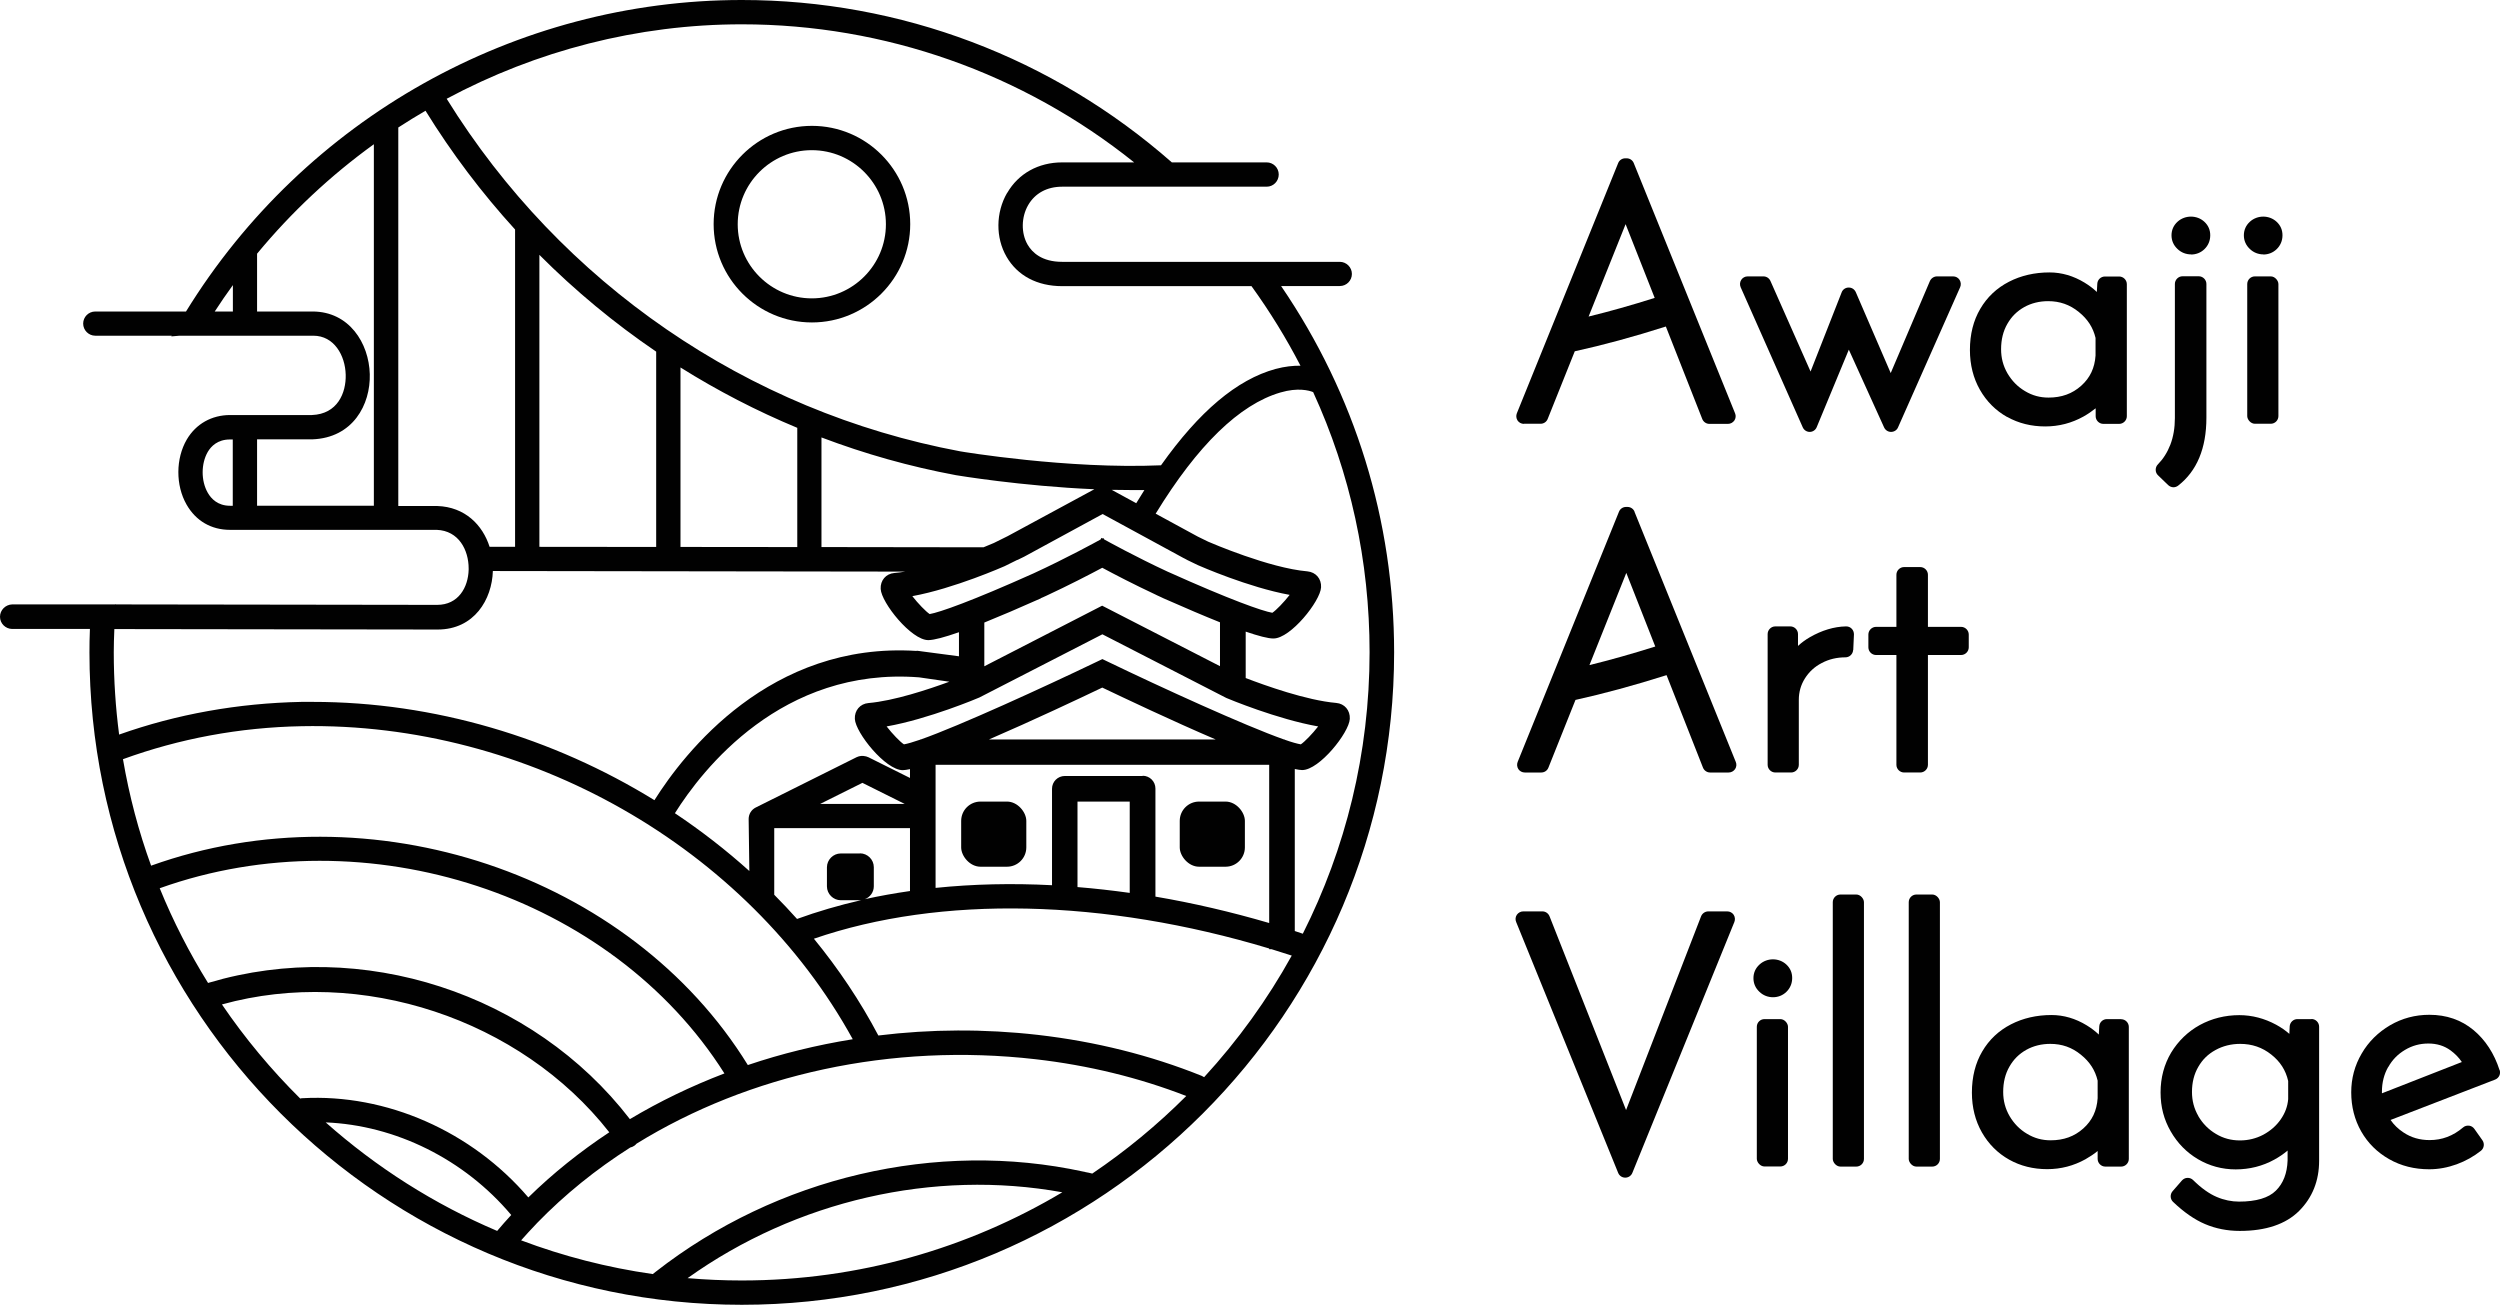 <?xml version="1.0" encoding="UTF-8"?>
<svg id="Layer_1" xmlns="http://www.w3.org/2000/svg" viewBox="0 0 214.92 112.17">
  <defs>
    <style>
      .cls-1 {
        fill: #010101;
      }
    </style>
  </defs>
  <g>
    <path class="cls-1" d="M110.14,24.59h5.04c.58,0,1.04-.47,1.04-1.04s-.47-1.04-1.04-1.04h-23.87c-1.75,0-2.58-.81-2.97-1.48-.57-.99-.55-2.36.05-3.4.59-1.02,1.62-1.58,2.92-1.58h17.58c.58,0,1.04-.47,1.04-1.05s-.47-1.04-1.04-1.04h-8.15C90.49,4.95,77.42,0,63.77,0,44.31,0,26.19,10.21,15.99,26.78h-7.8c-.58,0-1.04.47-1.04,1.04s.47,1.04,1.04,1.04h6.57s-.03.06-.03.06l.7-.06h0s11.44,0,11.44,0c.02,0,.04,0,.07,0,1.77,0,2.74,1.68,2.78,3.36.04,1.55-.7,3.38-2.91,3.46h-7.03c-1.58,0-2.93.76-3.72,2.1-.96,1.64-.97,3.94-.02,5.6.8,1.4,2.12,2.17,3.73,2.17.18,0,17.75,0,17.77,0,1.91.07,2.75,1.75,2.75,3.32v.11c-.04,1.51-.88,3.02-2.71,3.02l-27.64-.04v-.04s-.04.04-.04.04H1.04C.47,51.98,0,52.45,0,53.02c0,.58.47,1.04,1.04,1.05h6.69c-.03.71-.04,1.38-.04,2.02,0,30.92,25.16,56.08,56.08,56.08,30.92,0,56.08-25.16,56.08-56.08,0-11.32-3.35-22.17-9.71-31.49ZM103.51,92.6c-.06-.04-.13-.08-.2-.11-4.4-1.77-9.13-2.95-14.06-3.52-4.64-.53-9.26-.5-13.74.05-1.56-2.96-3.43-5.74-5.54-8.32,10.89-3.75,24.96-3.43,39.14.84v.06s.2,0,.2,0c.58.18,1.16.36,1.74.55-2.09,3.78-4.63,7.29-7.53,10.45ZM19.08,86.35c11.94-3.31,25.67,1.25,33.3,10.99-2.51,1.66-4.85,3.53-6.96,5.6-4.86-5.68-12.19-8.93-19.42-8.53-.07,0-.13.01-.19.03-2.49-2.47-4.75-5.18-6.73-8.09ZM10.56,65.27c4.86-1.77,10.03-2.74,15.39-2.84,19.42-.37,38.29,10.41,47.36,26.91-3.1.5-6.12,1.24-9.02,2.22-10.11-16.41-32.44-23.91-51.3-17.14-1.07-2.94-1.88-6-2.42-9.16ZM9.82,54.08l27.8.04c3.16,0,4.68-2.6,4.75-5.03l35.45.05c-.32.05-.64.1-.94.12-.72.06-1.21.64-1.17,1.37.06,1.19,2.63,4.4,4.09,4.4h0s.02,0,.02,0c.49-.01,1.36-.24,2.62-.68v2.07s-3.18-.42-3.18-.42h0s-.21-.03-.21-.03l-.25-.03v.02c-12.58-.81-19.99,8.77-22.54,12.83-8.71-5.37-18.95-8.45-29.36-8.45-.33,0-.66,0-.99,0-5.44.11-10.71,1.05-15.67,2.81-.3-2.31-.46-4.67-.46-7.07,0-.63.02-1.29.05-2ZM20.02,43.48h-.24c-1.06,0-1.63-.61-1.92-1.12-.59-1.03-.58-2.5,0-3.51.29-.49.85-1.07,1.91-1.07h.24s0,5.71,0,5.71ZM22.1,37.77h4.74c3.5-.12,5.02-2.99,4.95-5.6-.07-2.68-1.78-5.39-4.92-5.39h-.02s-4.75,0-4.75,0v-4.97c2.95-3.57,6.33-6.73,10.04-9.41v22.8s0,.95,0,.95v7.33s-10.04,0-10.04,0v-5.71ZM20.02,26.78h-1.56c.5-.77,1.02-1.53,1.56-2.27v2.27ZM86.58,16.58c-.98,1.69-1,3.85-.05,5.49.94,1.63,2.64,2.53,4.78,2.53h16.28c1.58,2.19,2.99,4.48,4.21,6.84-.61-.01-1.33.06-2.15.28-3.31.91-6.55,3.64-9.84,8.28-7.99.35-17.17-1.18-17.26-1.2-18.29-3.42-34.32-14.44-44.15-30.31,7.71-4.13,16.42-6.4,25.37-6.4,12.3,0,24.16,4.2,33.73,11.87h-6.19c-2.04,0-3.76.96-4.72,2.62ZM93.29,100.75c-.06-.01-.12-.02-.16-.03-12.61-2.74-26.34.47-36.76,8.61-.07.05-.15.12-.25.2-3.92-.56-7.71-1.54-11.32-2.9.41-.47.83-.92,1.26-1.37.04-.04.08-.08.11-.12,2.38-2.45,5.07-4.62,8.01-6.49.13-.03.25-.08.36-.16.07-.05.13-.11.18-.17,9.67-5.97,21.9-8.68,34.31-7.26,4.53.52,8.88,1.58,12.95,3.16-2.47,2.47-5.18,4.71-8.08,6.67-.22-.06-.43-.1-.6-.13ZM27.99,96.49c6.01.24,11.93,3.17,15.96,7.96-.41.45-.82.9-1.21,1.37-5.42-2.3-10.39-5.47-14.74-9.33ZM81.63,58.6c-1.82.67-4.78,1.65-6.97,1.84-.72.06-1.21.64-1.17,1.37.06,1.18,2.63,4.4,4.12,4.4.16,0,.37-.04.62-.09v.76s-3.57-1.78-3.57-1.78c-.04-.02-.07-.03-.11-.04-.03-.01-.05-.02-.08-.03-.02,0-.03,0-.05-.01-.25-.06-.52-.05-.77.07l-8.68,4.33c-.38.19-.61.57-.61.99l.06,4.47c-2-1.8-4.14-3.46-6.4-4.97,2.34-3.73,9.19-12.59,20.99-11.68l2.63.38ZM92.63,68.91h4.49s0,7.85,0,7.85c-1.51-.21-3.01-.38-4.49-.5v-7.34ZM98.23,66.71h-6.69c-.61,0-1.1.49-1.1,1.1v8.29c-3.44-.18-6.79-.1-10.01.23v-10.58s28.68,0,28.68,0v13.6c-3.28-.96-6.55-1.72-9.78-2.27v-9.29c0-.61-.49-1.1-1.1-1.1ZM73.92,73.37h-1.64c-.65,0-1.19.54-1.19,1.19v1.64c0,.65.54,1.19,1.19,1.19h1.64s.09,0,.13-.01c-1.92.44-3.77.98-5.53,1.62-.63-.71-1.29-1.4-1.96-2.08v-5.73s11.67,0,11.67,0v5.41c-1.32.19-2.61.42-3.88.7.45-.17.77-.6.77-1.11v-1.64c0-.65-.54-1.19-1.19-1.19ZM95.57,42.11c.58.01,1.17.02,1.76.02.36,0,.71,0,1.05,0-.23.37-.47.75-.7,1.13l-2.11-1.15ZM87.47,48.14h0s.2-.1.2-.1l.37-.18h0s6.75-3.67,6.75-3.67l6.93,3.77h0s.16.08.16.08l.2.11h0s.89.43.89.43c.18.08,4.37,1.92,7.9,2.56-.5.64-1.16,1.32-1.49,1.54-.84-.14-3.63-1.12-8.92-3.5l-.05-.02c-2.76-1.28-5.26-2.66-5.49-2.79l-.07-.12-.07.04-.09-.05-.08.14c-.32.18-2.99,1.64-5.78,2.92-5.28,2.37-8.07,3.35-8.91,3.49-.33-.22-1-.91-1.49-1.54,3.61-.66,7.89-2.56,7.94-2.58l1.09-.54ZM89.49,51.42h0s.21-.09.21-.09c.01,0,.03-.01.04-.02l.2-.09h0c1.92-.89,3.75-1.84,4.82-2.41,1.02.55,2.73,1.44,4.57,2.3h0s.14.07.14.07c.12.05.23.11.35.16l.21.1h0c1.88.83,3.5,1.52,4.85,2.06v3.77s-10.13-5.2-10.13-5.2l-10.13,5.21v-3.76c1.36-.55,2.98-1.24,4.86-2.08ZM110.38,63.57c-3.35-1.18-10.57-4.48-15.13-6.68l-.48-.23-.48.23c-4.56,2.19-11.78,5.5-15.13,6.68h-.06s0,.02,0,.02c-.61.21-1.09.35-1.39.4-.33-.21-.99-.9-1.49-1.54,3.63-.64,7.92-2.46,7.98-2.49l10.57-5.43,10.65,5.47c.18.08,4.38,1.83,7.9,2.45-.5.64-1.16,1.32-1.49,1.54-.3-.05-.78-.18-1.39-.4v-.02s-.07,0-.07,0ZM85.02,63.57c3.75-1.62,7.84-3.55,9.74-4.46,1.91.91,5.99,2.85,9.75,4.46h-19.49ZM70.51,69.11l3.63-1.81,3.63,1.81h-7.26ZM46.37,21.91c3.08,3.09,6.45,5.88,10.04,8.32v16.79s-10.04-.01-10.04-.01v-25.09ZM58.5,31.59c3.19,2,6.55,3.74,10.04,5.19v10.25s-10.04-.01-10.04-.01v-15.43ZM70.63,37.61c3.72,1.41,7.58,2.5,11.55,3.24.06.01,5.6.94,11.9,1.21l-7.45,4.03-1.19.59s-.34.15-.89.37l-13.93-.02v-9.42ZM111.31,80.05v-13.94c.25.05.46.09.62.09h.02c1.47,0,4.03-3.21,4.09-4.4.04-.73-.45-1.31-1.17-1.37-2.55-.22-6.14-1.51-7.78-2.14v-3.99c1.12.38,1.92.59,2.37.59h.02c1.47,0,4.03-3.21,4.09-4.4.04-.73-.45-1.3-1.17-1.37-3.28-.28-8.32-2.46-8.53-2.55l-.9-.44-3.62-1.97c3.6-5.88,7.2-9.39,10.73-10.42,1.5-.44,2.47-.17,2.81-.03,3.19,6.96,4.85,14.53,4.85,22.36,0,8.7-2.07,16.92-5.74,24.2-.24-.08-.48-.16-.72-.24ZM34.24,36.15v-.95s0-24.24,0-24.24c.77-.5,1.55-.98,2.34-1.44,2.26,3.66,4.84,7.07,7.7,10.21v27.28s-2.19,0-2.19,0c-.6-1.88-2.11-3.43-4.5-3.51h-3.35s0-7.33,0-7.33ZM62.28,92.28c-2.85,1.09-5.57,2.4-8.13,3.93-8.33-10.82-23.05-15.64-36.19-11.73-.03,0-.05.02-.07.03-1.6-2.58-3-5.3-4.16-8.15,17.81-6.37,38.84.58,48.54,15.91ZM91.34,102.49c-8.07,4.81-17.5,7.59-27.57,7.59-1.57,0-3.12-.07-4.66-.2,9.34-6.67,21.16-9.39,32.22-7.38Z"/>
    <path class="cls-1" d="M69.8,10.82c-4.66,0-8.45,3.79-8.45,8.45,0,4.66,3.79,8.45,8.45,8.45,4.66,0,8.45-3.79,8.45-8.45,0-4.66-3.79-8.45-8.45-8.45ZM76.16,19.28c0,3.51-2.86,6.37-6.37,6.37-3.51,0-6.37-2.86-6.37-6.37,0-3.51,2.86-6.37,6.37-6.37,3.51,0,6.37,2.86,6.37,6.37Z"/>
    <rect class="cls-1" x="101.42" y="68.91" width="5.6" height="5.6" rx="1.66" ry="1.66"/>
    <rect class="cls-1" x="82.63" y="68.91" width="5.6" height="5.6" rx="1.66" ry="1.66"/>
  </g>
  <g>
    <path class="cls-1" d="M131.02,36.43h1.42c.27,0,.51-.16.61-.41l2.33-5.82c2.46-.54,5.04-1.24,7.83-2.13l3.13,7.95c.1.25.34.42.61.42h1.6c.22,0,.42-.11.55-.29.12-.18.15-.41.06-.62l-8.71-21.51c-.1-.25-.34-.41-.61-.41h-.12c-.27,0-.51.16-.61.41l-8.71,21.51c-.08.2-.06.43.06.62.12.18.33.29.55.29ZM136.57,27.21l3.18-7.94,2.5,6.34c-1.99.63-3.87,1.16-5.67,1.6Z"/>
    <path class="cls-1" d="M155.58,37.13h0c.26,0,.5-.16.6-.41l2.76-6.66,3.03,6.68c.11.24.34.39.6.39h0c.26,0,.5-.15.6-.39l5.34-12.05c.09-.2.07-.44-.05-.63s-.33-.3-.55-.3h-1.39c-.26,0-.5.16-.61.4l-3.37,7.91-3-6.95c-.11-.25-.35-.41-.62-.4-.27,0-.51.17-.6.42l-2.67,6.8-3.45-7.79c-.11-.24-.34-.39-.6-.39h-1.36c-.22,0-.43.11-.55.3-.12.19-.14.42-.05.63l5.34,12.05c.11.24.34.39.6.39Z"/>
    <path class="cls-1" d="M172.55,35.84c.98.55,2.08.82,3.27.82s2.28-.29,3.29-.85c.39-.22.74-.46,1.05-.71v.68c0,.36.3.66.66.66h1.36c.36,0,.66-.3.66-.66v-11.35c0-.36-.3-.66-.66-.66h-1.22c-.35,0-.64.27-.66.62l-.04.71c-.31-.3-.66-.56-1.05-.8-.95-.58-1.97-.88-3.02-.88-1.28,0-2.45.27-3.48.8-1.05.54-1.88,1.32-2.47,2.33-.59,1-.89,2.19-.89,3.54,0,1.27.29,2.42.86,3.42.57,1,1.36,1.79,2.34,2.34ZM176.08,25.89c.99,0,1.86.3,2.63.93.76.61,1.23,1.34,1.44,2.23v1.51c-.07,1.07-.47,1.92-1.23,2.6-.77.69-1.69,1.02-2.81,1.02-.74,0-1.4-.18-2.03-.56-.64-.38-1.12-.88-1.5-1.52-.37-.64-.55-1.32-.55-2.08,0-.83.18-1.56.54-2.18.36-.63.83-1.09,1.45-1.44.61-.34,1.31-.51,2.06-.51Z"/>
    <path class="cls-1" d="M186.85,41.89c.14,0,.28-.05.4-.14,1.61-1.25,2.43-3.21,2.43-5.84v-11.5c0-.36-.3-.66-.66-.66h-1.39c-.36,0-.66.3-.66.66v11.53c0,.84-.13,1.61-.39,2.29-.26.67-.62,1.23-1.07,1.69-.13.13-.19.3-.19.47,0,.18.07.35.2.47l.87.84c.13.12.29.19.46.19Z"/>
    <path class="cls-1" d="M188.36,21.88c.44,0,.84-.16,1.15-.46.32-.31.5-.72.5-1.19s-.17-.85-.5-1.16c-.63-.59-1.66-.6-2.31-.01,0,0,0,0,0,0-.34.31-.52.71-.52,1.17s.18.86.51,1.17c.32.31.73.47,1.17.47Z"/>
    <rect class="cls-1" x="193.19" y="23.76" width="2.68" height="12.67" rx=".66" ry=".66"/>
    <path class="cls-1" d="M194.57,21.88c.44,0,.84-.16,1.15-.46.32-.31.5-.72.5-1.19s-.17-.85-.5-1.16c-.63-.59-1.65-.6-2.3-.01h0c-.34.31-.52.71-.52,1.17s.18.86.51,1.17c.32.31.73.47,1.17.47Z"/>
    <path class="cls-1" d="M159.32,55.88l.06-1.34c0-.18-.06-.36-.19-.49-.13-.13-.28-.2-.49-.2-1.04.02-2.08.34-3.11.93-.38.22-.72.47-1.02.75v-1.02c0-.36-.3-.66-.66-.66h-1.29c-.36,0-.66.3-.66.66v11.24c0,.36.3.66.66.66h1.36c.36,0,.66-.3.66-.66v-5.58c0-.67.17-1.28.52-1.84.36-.57.83-1.01,1.45-1.33.62-.33,1.3-.49,2.04-.49.35,0,.64-.28.66-.63Z"/>
    <path class="cls-1" d="M168.59,53.89h-2.85s0-4.48,0-4.48c0-.36-.3-.66-.66-.66h-1.39c-.36,0-.66.3-.66.66v4.48s-1.75,0-1.75,0c-.36,0-.66.3-.66.66v1.1c0,.36.3.66.66.66h1.75s0,9.44,0,9.44c0,.36.3.66.66.66h1.39c.36,0,.66-.3.66-.66v-9.44s2.85,0,2.85,0c.36,0,.66-.3.66-.66v-1.1c0-.36-.3-.66-.66-.66Z"/>
    <path class="cls-1" d="M148.49,78.35h-1.63c-.27,0-.52.17-.62.42l-6.45,16.66-6.58-16.66c-.1-.25-.34-.42-.61-.42h-1.65c-.22,0-.42.11-.55.29-.12.18-.15.41-.06.62l8.77,21.57c.1.25.34.41.61.41s.51-.16.61-.41l8.77-21.57c.08-.2.06-.43-.06-.62-.12-.18-.33-.29-.55-.29Z"/>
    <rect class="cls-1" x="151.03" y="87.61" width="2.68" height="12.67" rx=".66" ry=".66"/>
    <path class="cls-1" d="M151.26,82.92h0c-.34.31-.52.71-.52,1.17s.18.86.51,1.17c.32.31.73.47,1.17.47s.84-.16,1.15-.46c.32-.31.5-.72.5-1.19s-.17-.85-.5-1.16c-.63-.59-1.65-.6-2.3-.01Z"/>
    <rect class="cls-1" x="157.56" y="76.9" width="2.68" height="23.39" rx=".66" ry=".66"/>
    <rect class="cls-1" x="164.09" y="76.9" width="2.68" height="23.39" rx=".66" ry=".66"/>
    <path class="cls-1" d="M182.35,87.61h-1.22c-.35,0-.64.27-.66.62l-.04.71c-.31-.3-.66-.56-1.05-.8-.95-.58-1.97-.88-3.02-.88-1.28,0-2.45.27-3.48.8-1.05.54-1.88,1.32-2.47,2.33-.59,1-.89,2.19-.89,3.54,0,1.27.29,2.42.86,3.42.57,1,1.36,1.79,2.34,2.34.98.55,2.08.82,3.27.82s2.28-.29,3.29-.85c.38-.22.74-.45,1.05-.71v.68c0,.36.3.66.66.66h1.36c.36,0,.66-.3.66-.66v-11.35c0-.36-.3-.66-.66-.66ZM172.76,95.95c-.37-.64-.55-1.32-.55-2.08,0-.83.18-1.56.54-2.18.36-.63.83-1.09,1.45-1.44.61-.34,1.31-.51,2.06-.51,1,0,1.86.3,2.63.93.76.61,1.23,1.34,1.44,2.23v1.51c-.07,1.07-.47,1.92-1.23,2.6-.77.69-1.69,1.02-2.81,1.02-.74,0-1.4-.18-2.03-.56-.63-.37-1.13-.89-1.5-1.52Z"/>
    <path class="cls-1" d="M198.72,87.61h-1.22c-.35,0-.64.28-.66.63l-.03.64c-.34-.3-.72-.56-1.14-.79-1-.54-2.07-.82-3.16-.82-1.23,0-2.37.29-3.4.85-1.03.57-1.85,1.37-2.46,2.37-.6,1.01-.91,2.16-.91,3.42s.29,2.34.87,3.35c.58,1.01,1.36,1.81,2.34,2.39.98.58,2.07.88,3.25.88s2.31-.28,3.32-.84c.42-.23.8-.49,1.14-.78v.85c-.04,1.11-.37,1.97-1.01,2.6-.62.62-1.69.94-3.16.94-.64,0-1.29-.13-1.92-.4-.64-.27-1.32-.75-2.03-1.45-.13-.13-.31-.2-.49-.19-.18,0-.35.09-.47.22l-.81.93c-.23.27-.21.67.04.91.92.88,1.85,1.53,2.75,1.91.91.39,1.92.59,2.99.59,2.24,0,3.96-.58,5.1-1.72,1.14-1.14,1.72-2.59,1.72-4.31v-11.53c0-.36-.3-.66-.66-.66ZM188.99,95.95c-.37-.64-.55-1.32-.55-2.08,0-.81.18-1.53.54-2.15.36-.63.84-1.1,1.48-1.45.63-.35,1.35-.53,2.12-.53,1.02,0,1.9.3,2.68.92.76.6,1.24,1.34,1.45,2.27v1.56c-.05.62-.26,1.19-.64,1.74-.38.55-.89.99-1.5,1.32-.61.32-1.28.49-2,.49-.76,0-1.44-.18-2.07-.56-.64-.38-1.13-.88-1.51-1.52Z"/>
    <path class="cls-1" d="M214.88,91.99c-.46-1.43-1.22-2.59-2.24-3.44-1.05-.87-2.32-1.31-3.79-1.31-1.22,0-2.35.3-3.38.9-1.02.6-1.85,1.41-2.44,2.43-.6,1.02-.9,2.14-.9,3.34,0,1.23.29,2.36.86,3.36.57,1,1.38,1.8,2.4,2.38,1.02.58,2.17.87,3.45.87.79,0,1.59-.15,2.36-.43.77-.28,1.47-.68,2.08-1.16.27-.22.33-.61.13-.9l-.7-.99c-.11-.15-.27-.25-.45-.27-.19-.02-.37.03-.51.15-.87.74-1.82,1.09-2.88,1.09-.84,0-1.58-.21-2.24-.65-.46-.3-.83-.66-1.12-1.08l8.99-3.47c.33-.13.5-.49.39-.82ZM205.31,91.74c.35-.63.82-1.11,1.44-1.48.62-.37,1.28-.55,2.01-.55s1.36.19,1.91.59c.38.28.71.61.97,1l-6.87,2.69s0-.1,0-.15c0-.77.18-1.48.53-2.1Z"/>
    <path class="cls-1" d="M140.52,43.99c-.1-.25-.34-.41-.61-.41h-.12c-.27,0-.51.16-.61.41l-8.71,21.51c-.08.2-.06.43.06.62.12.18.33.29.55.29h1.42c.27,0,.51-.16.61-.41l2.33-5.83c2.44-.54,5.02-1.24,7.83-2.13l3.13,7.95c.1.25.34.42.61.42h1.6c.22,0,.42-.11.55-.29.12-.18.15-.41.06-.62l-8.71-21.51ZM136.64,57.18l3.17-7.93,2.49,6.33c-2,.63-3.88,1.16-5.67,1.6Z"/>
  </g>
</svg>